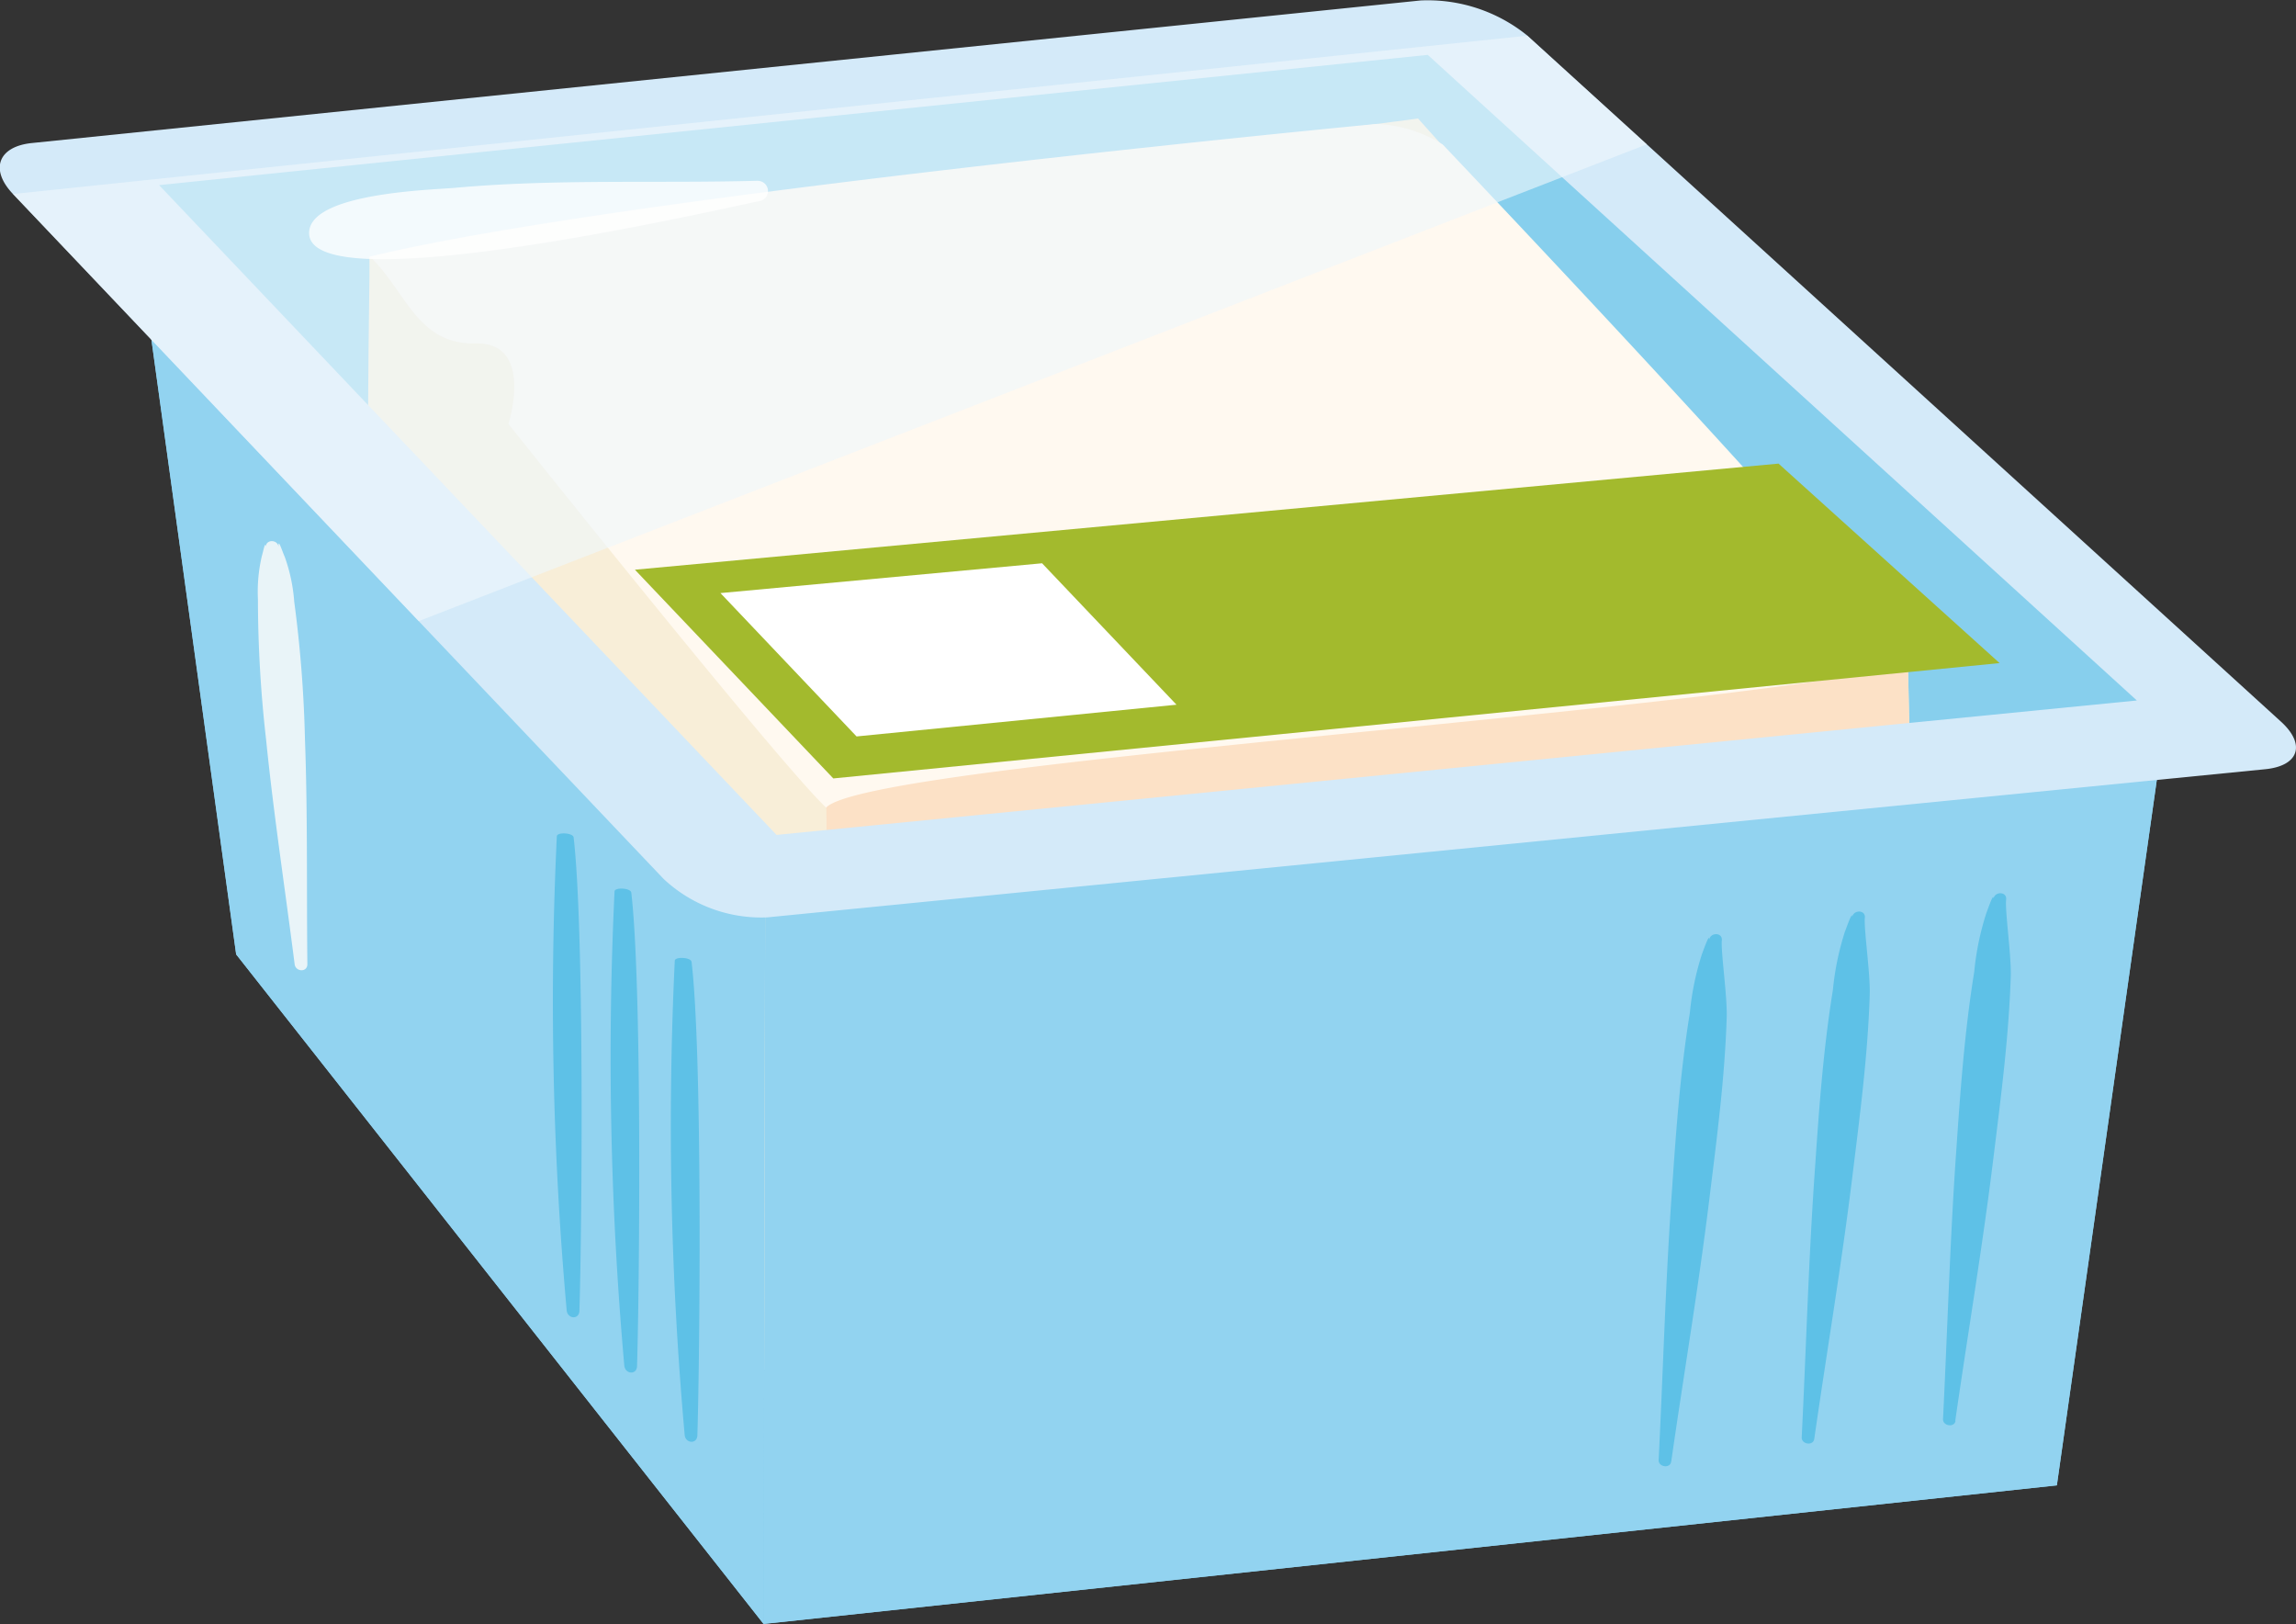<svg id="グループ_1230" data-name="グループ 1230" xmlns="http://www.w3.org/2000/svg" width="49.929" height="35.313" viewBox="0 0 49.929 35.313">
  <rect x="0" y="0" width="49.929" height="35.313" fill="#333333" stroke="none"/>
  <path id="パス_3031" data-name="パス 3031" d="M662.256,129.457l-28.427,2.92,2.33,16.9,11.469,14.558,28.124-3.013,2.395-16.9Z" transform="translate(-631.024 -128.527)" fill="#87cfed"/>
  <g id="グループ_1055" data-name="グループ 1055" transform="translate(8 2.577)">
    <path id="パス_3032" data-name="パス 3032" d="M661.03,130.843l-22.8,3,.319,14.182,9.914,11.977L672,156.9l-.316-14.18Z" transform="translate(-638.193 -130.843)" fill="#f8eed8"/>
    <g id="グループ_1052" data-name="グループ 1052" transform="translate(9.964 11.882)">
      <path id="パス_3033" data-name="パス 3033" d="M670.109,140.84l.2,9.006s-.36.453.037,1.7a10.192,10.192,0,0,1,.078,3.474l-23.532,3.1-.31-14.179C648.827,141.583,670.109,140.84,670.109,140.84Z" transform="translate(-646.583 -140.84)" fill="#fce1c6"/>
    </g>
    <g id="グループ_1053" data-name="グループ 1053" transform="translate(0 3.003)">
      <path id="パス_3034" data-name="パス 3034" d="M648.164,145.349l.31,14.179s-8.345-9.871-9.914-11.977c-.531-2.131-.319-14.182-.319-14.182Z" transform="translate(-638.2 -133.37)" fill="#f8eed8"/>
    </g>
    <g id="グループ_1054" data-name="グループ 1054" transform="translate(0.042 0.117)">
      <path id="パス_3035" data-name="パス 3035" d="M660.135,130.942a3.011,3.011,0,0,1,1.43.446c2.155,2.271,10.1,10.689,10.118,11.319-4.657,1.064-22.6,2.125-23.526,3.1-1.077-1.025-6.907-8.341-6.907-8.341s.569-1.78-.711-1.751-1.506-1.127-2.3-1.887C643.614,132.511,660.135,130.942,660.135,130.942Z" transform="translate(-638.235 -130.942)" fill="#fff9f0"/>
    </g>
  </g>
  <g id="グループ_1056" data-name="グループ 1056" transform="translate(2.806 3.851)">
    <path id="パス_3036" data-name="パス 3036" d="M647.665,146.472l-.037,16.9-11.469-14.558-2.33-16.9Z" transform="translate(-633.829 -131.914)" fill="#92d3f0"/>
  </g>
  <g id="グループ_1057" data-name="グループ 1057" transform="translate(16.605 15.396)">
    <path id="パス_3037" data-name="パス 3037" d="M675.958,141.628l-2.395,16.9-28.124,3.013.037-16.9Z" transform="translate(-645.439 -141.628)" fill="#92d3f0"/>
  </g>
  <path id="パス_3038" data-name="パス 3038" d="M681.072,144.366,664.684,129.45a3.443,3.443,0,0,0-2.322-.765l-30.2,3.1c-.735.076-.919.575-.411,1.108l14.147,14.89a3.105,3.105,0,0,0,2.256.838l32.572-3.221C681.462,145.328,681.617,144.862,681.072,144.366Zm-32.716,2.462L634.929,132.7l27.588-2.832,15.42,14.037Z" transform="translate(-631.469 -128.675)" fill="#d4eaf9"/>
  <path id="パス_3039" data-name="パス 3039" d="M667.234,131.69l-2.6-2.362-32.929,3.442,8.823,9.287Z" transform="translate(-631.423 -128.552)" fill="#eef7fc" opacity="0.62"/>
  <g id="グループ_1058" data-name="グループ 1058" transform="translate(6.722 3.93)" opacity="0.79">
    <path id="パス_3040" data-name="パス 3040" d="M646.887,131.981c-2.2.061-4.4-.045-6.593.154-.5.045-3.17.109-3.17.982,0,1.543,8.915-.516,9.822-.7a.222.222,0,0,0-.059-.434Z" transform="translate(-637.124 -131.981)" fill="#fff"/>
  </g>
  <path id="パス_3041" data-name="パス 3041" d="M647.4,144l-4.314-4.538,24.869-2.307,4.807,4.337Z" transform="translate(-629.279 -127.075)" fill="#a3ba2d"/>
  <path id="パス_3042" data-name="パス 3042" d="M651.644,138.979l-6.994.648,2.96,3.117,6.957-.69Z" transform="translate(-628.983 -126.732)" fill="#fff"/>
  <g id="グループ_1059" data-name="グループ 1059" transform="translate(42.248 19.421)">
    <path id="パス_3043" data-name="パス 3043" d="M667.287,156.48c.273-1.895.593-3.787.826-5.685.162-1.319.337-2.64.38-3.969.015-.465-.129-1.426-.1-1.679.016-.178-.26-.176-.278,0,.019-.189-.119.21-.153.3a5.944,5.944,0,0,0-.263,1.275c-.207,1.274-.3,2.561-.388,3.847-.139,1.954-.193,3.919-.291,5.877-.007.153.251.193.272.037Z" transform="translate(-667.015 -145.014)" fill="#5ec1e7"/>
  </g>
  <g id="グループ_1060" data-name="グループ 1060" transform="translate(39.181 19.821)">
    <path id="パス_3044" data-name="パス 3044" d="M664.706,156.818c.272-1.895.593-3.788.826-5.685.162-1.319.338-2.64.38-3.969.016-.465-.13-1.427-.106-1.681.018-.177-.26-.176-.277,0,.018-.188-.119.212-.155.3a6.016,6.016,0,0,0-.263,1.275c-.207,1.273-.3,2.56-.387,3.847-.14,1.954-.193,3.919-.291,5.877-.007.153.25.191.272.037Z" transform="translate(-664.434 -145.352)" fill="#5ec1e7"/>
  </g>
  <g id="グループ_1061" data-name="グループ 1061" transform="translate(36.071 20.311)">
    <path id="パス_3045" data-name="パス 3045" d="M662.09,157.229c.272-1.895.593-3.787.826-5.685.162-1.319.338-2.64.38-3.969.015-.465-.13-1.426-.106-1.679.017-.178-.26-.176-.277,0,.018-.189-.12.21-.155.3a5.977,5.977,0,0,0-.263,1.275c-.207,1.274-.3,2.561-.388,3.847-.14,1.954-.193,3.92-.291,5.877-.008.155.25.193.272.037Z" transform="translate(-661.818 -145.763)" fill="#5ec1e7"/>
  </g>
  <g id="グループ_1062" data-name="グループ 1062" transform="translate(5.607 11.761)">
    <path id="パス_3046" data-name="パス 3046" d="M637.263,147.767c-.018-1.625.008-3.255-.052-4.878a27.282,27.282,0,0,0-.234-3,3.659,3.659,0,0,0-.206-.973c-.059-.13-.15-.434-.133-.208-.012-.177-.289-.178-.277,0-.012-.164-.059.1-.089.195a3.4,3.4,0,0,0-.084.932,27.138,27.138,0,0,0,.178,3.059c.164,1.629.414,3.252.62,4.878.021.171.278.183.277,0Z" transform="translate(-636.186 -138.57)" fill="#e9f4f8"/>
  </g>
  <path id="パス_3047" data-name="パス 3047" d="M644.325,156.584c.056-1.784.112-8.289-.126-10.3-.012-.1-.353-.118-.365-.029a75.181,75.181,0,0,0,.215,10.312c.013.187.269.21.276.012Z" transform="translate(-629.16 -125.37)" fill="#5ec1e7"/>
  <path id="パス_3048" data-name="パス 3048" d="M643.221,155.31c.056-1.78.11-8.285-.125-10.293-.012-.1-.355-.12-.364-.027a75.771,75.771,0,0,0,.212,10.31c.017.189.272.212.277.011Z" transform="translate(-629.368 -125.61)" fill="#5ec1e7"/>
  <path id="パス_3049" data-name="パス 3049" d="M642.167,154.3c.056-1.78.11-8.285-.126-10.293-.012-.1-.354-.12-.365-.027a75.337,75.337,0,0,0,.214,10.308c.014.189.271.213.277.012Z" transform="translate(-629.567 -125.8)" fill="#5ec1e7"/>
</svg>
